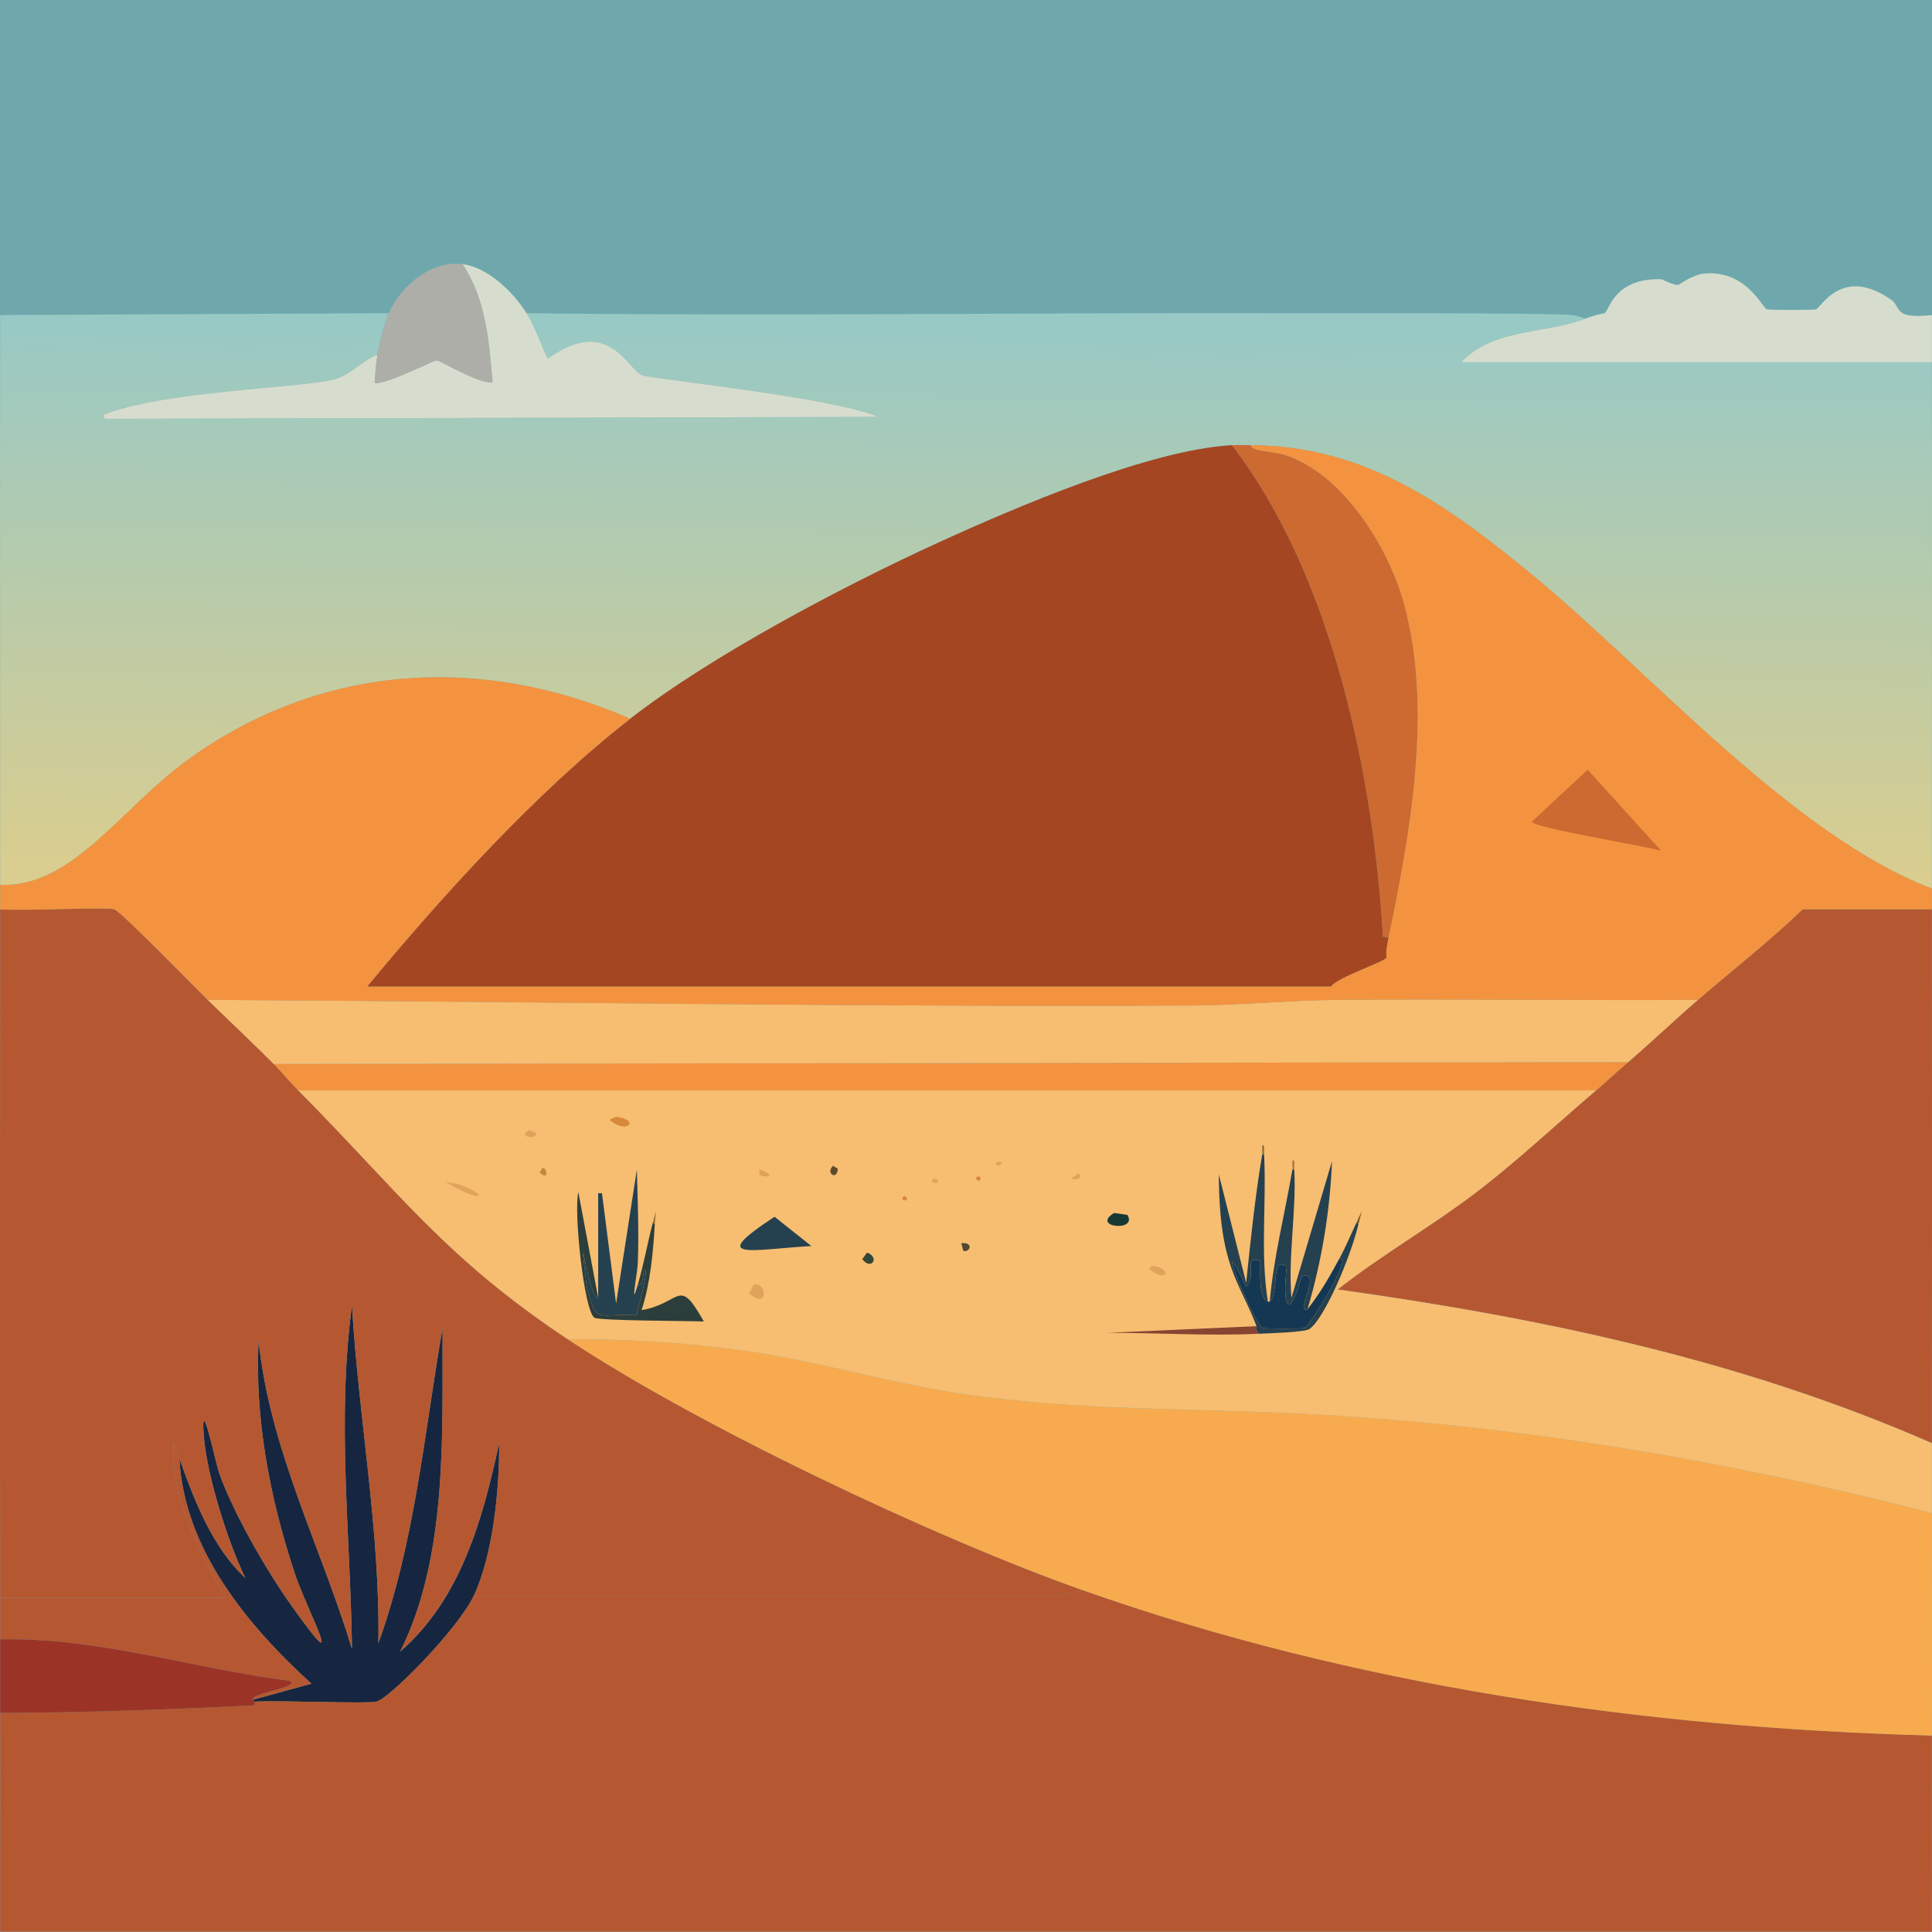 <?xml version="1.0" encoding="UTF-8"?>
<svg id="Laag_2" data-name="Laag 2" xmlns="http://www.w3.org/2000/svg" xmlns:xlink="http://www.w3.org/1999/xlink" viewBox="0 0 511.99 511.93">
  <defs>
    <style>
      .cls-1 {
        fill: #d7ddce;
      }

      .cls-1, .cls-2, .cls-3, .cls-4, .cls-5, .cls-6, .cls-7, .cls-8, .cls-9, .cls-10, .cls-11, .cls-12, .cls-13, .cls-14, .cls-15, .cls-16, .cls-17, .cls-18, .cls-19, .cls-20, .cls-21, .cls-22, .cls-23, .cls-24, .cls-25, .cls-26 {
        stroke-width: 0px;
      }

      .cls-2 {
        fill: #5e4b2c;
      }

      .cls-3 {
        fill: #dfa35c;
      }

      .cls-4 {
        fill: #9b3427;
      }

      .cls-5 {
        fill: #534a33;
      }

      .cls-6 {
        fill: #b55832;
      }

      .cls-7 {
        fill: #f7bd71;
      }

      .cls-8 {
        fill: #864431;
      }

      .cls-9 {
        fill: #173934;
      }

      .cls-10 {
        fill: #cc6a31;
      }

      .cls-11 {
        fill: #162640;
      }

      .cls-12 {
        fill: #d7893a;
      }

      .cls-13 {
        fill: #6ea8ac;
      }

      .cls-14 {
        fill: #a54622;
      }

      .cls-15 {
        fill: #2b3e3c;
      }

      .cls-16 {
        fill: #785923;
      }

      .cls-17 {
        fill: #254150;
      }

      .cls-18 {
        fill: #344637;
      }

      .cls-19 {
        fill: #a77838;
      }

      .cls-20 {
        fill: #906d33;
      }

      .cls-21 {
        fill: url(#Naamloos_verloop_12);
      }

      .cls-22 {
        fill: #c2893e;
      }

      .cls-23 {
        fill: #f39340;
      }

      .cls-24 {
        fill: #f7ab4e;
      }

      .cls-25 {
        fill: #aeaea9;
      }

      .cls-26 {
        fill: #143753;
      }
    </style>
    <linearGradient id="Naamloos_verloop_12" data-name="Naamloos verloop 12" x1="256.57" y1="86.47" x2="255.46" y2="229.94" gradientUnits="userSpaceOnUse">
      <stop offset="0" stop-color="#98c9c5"/>
      <stop offset="1" stop-color="#d9cd8f"/>
    </linearGradient>
  </defs>
  <g id="Laag_1-2" data-name="Laag 1">
    <g>
      <g id="Background">
        <rect class="cls-13" width="511.99" height="511.93"/>
        <path class="cls-13" d="M.04,83.49C.09,55.66.01,27.83.04,0h511.93c.03,27.83-.04,55.66,0,83.49-10.46,1.15-8.15-2.16-10.75-4-13.07-9.23-18.72,2.13-20,2.5-.62.18-12.38.2-13,0-1.2-.4-5.42-10.44-16.5-9.5-3.27.28-6.62,2.95-7,3-1.26.15-4.26-1.49-4.5-1.5-12.56-.29-13.67,8.11-15,9-.23.15-1.56.11-5.25,1.5-.25-.35-3.08-.99-3.25-1-7.72-.65-64.43-.46-79.99-.5-65.74-.15-131.48.82-197.22,0-3.47-5.53-10.18-12.16-17-13-8.3-1.02-16.26,5.71-19.5,13q-51.49.25-102.98.5Z"/>
        <path class="cls-21" d="M419.98,84.49c-10.85,4.09-24.25,2.5-32.75,11.5h124.73c.07,46.49-.02,92.99,0,139.48-36.67-13.85-74.99-57.63-105.73-82.99-22.41-18.48-44.52-34.46-74.74-34.49-1.65,0-3.35-.09-5,0-21.83,1.18-57.63,16.56-78.24,26-24.95,11.42-59.79,29.8-81.24,46.49-39.31-17.15-81.52-14.68-116.73,10.5C32.2,213.9,19.09,235.47.04,234.47.06,184.14-.03,133.81.04,83.49q51.49-.25,102.98-.5c-1.01,2.26-2.62,8.48-3,11-3.85,1.45-7.29,5.4-11.25,6.5-8.38,2.32-46.03,3.1-61.49,9.5l.5,1q102.48-.25,204.97-.5c-11.32-5.06-59.46-10.04-62.49-11-3.83-1.22-8.83-16.19-25-4.5-.65-.15-3.07-7.73-5.75-12,65.74.82,131.48-.15,197.22,0,15.56.04,72.27-.15,79.99.5.17.01,3,.65,3.25,1Z"/>
        <path class="cls-1" d="M511.97,83.49c0,4.17,0,8.33,0,12.5h-124.73c8.5-9,21.9-7.4,32.75-11.5,3.69-1.39,5.02-1.35,5.25-1.5,1.33-.89,2.44-9.29,15-9,.24,0,3.24,1.65,4.5,1.5.38-.05,3.72-2.72,7-3,11.07-.95,15.29,9.1,16.5,9.5.62.2,12.37.18,13,0,1.28-.37,6.93-11.73,20-2.5,2.6,1.84.29,5.15,10.75,4Z"/>
        <path class="cls-1" d="M139.52,82.99c2.68,4.27,5.1,11.85,5.75,12,16.17-11.69,21.17,3.28,25,4.5,3.03.96,51.17,5.94,62.49,11q-102.48.25-204.97.5l-.5-1c15.46-6.4,53.11-7.18,61.49-9.5,3.96-1.1,7.4-5.05,11.25-6.5-.38,2.53-.58,4.96-.75,7.5,3.04.48,15.62-6.02,16.5-6,.8.01,11.79,6.63,14.75,5.75-1-10.83-1.69-21.95-8-31.25,6.81.84,13.53,7.47,17,13Z"/>
        <path class="cls-25" d="M122.53,69.99c6.31,9.3,7,20.42,8,31.25-2.95.88-13.95-5.73-14.75-5.75-.88-.02-13.46,6.48-16.5,6,.17-2.54.37-4.97.75-7.5.38-2.52,1.99-8.73,3-11,3.23-7.29,11.2-14.02,19.5-13Z"/>
        <path class="cls-11" d="M125.52,422.94c-4.14,8.74-22.37,27.25-25.75,28-2.85.63-24.95-.36-32.25,0l-.5-.5q7.75-2.12,15.5-4.25c-17.17-15.64-33.79-35.84-34.99-59.74,4,11.29,8.79,23.64,17.5,31.75-4.68-9.59-10.19-27.21-11-37.49-.99-12.56,3.16,7.1,4,9.5,3.7,10.58,12.45,25.76,19,34.99,15.83,22.34,4.48,2.01,1-8.5-6.5-19.61-10.55-40.84-9.5-61.49,2.91,28.74,16.43,54.48,24.75,81.74-.42-30.3-4.08-60.82,0-90.99,1.75,29.91,7.46,59.49,7,89.49,9.69-26.91,12.14-55.48,17-83.49-.12,27.85,1.48,60.38-11.25,85.74,16.13-13.96,21.91-35.22,26.25-55.24.11,12.08-1.62,29.68-6.75,40.49Z"/>
      </g>
      <g>
        <path class="cls-6" d="M511.97,240.96c.02,47.16.04,94.32,0,141.48-50.52-22.11-103.12-33.12-157.48-40.74,11.79-9.25,24.83-16.65,36.74-25.75,11.04-8.43,21.17-18.02,31.75-27,2.89-2.45,5.63-5.04,8.5-7.5,6.28-5.38,12.25-11.11,18.5-16.5,9.26-7.98,18.92-15.5,27.75-24h34.24Z"/>
        <g>
          <path class="cls-6" d="M511.97,459.93c-.05,17.33.04,34.66,0,51.99H.04c-.03-19.33.05-38.66,0-57.99,22.42-.06,44.85-.89,67.24-2,.41-.02.2-1,.25-1,7.29-.36,29.39.63,32.25,0,3.37-.74,21.61-19.26,25.75-28h154.73l6.75-1.5c71.93,25.39,148.93,36.48,224.97,38.49Z"/>
          <path class="cls-6" d="M55.04,264.96c5.78,5.63,11.83,11.29,17.5,17,2.24,2.25,4.22,4.71,6.5,7,26.21,26.34,38.67,44.22,71.49,65.99,34.45,22.85,97.33,52.67,136.48,66.49l-6.75,1.5H125.52c5.13-10.82,6.86-28.41,6.75-40.49-4.34,20.02-10.12,41.28-26.25,55.24,12.73-25.36,11.13-57.88,11.25-85.74-4.86,28.01-7.3,56.57-17,83.49.46-30-5.25-59.58-7-89.49-4.08,30.17-.42,60.69,0,90.99-8.32-27.26-21.83-53-24.75-81.74-1.05,20.65,3,41.88,9.5,61.49,3.48,10.51,14.83,30.83-1,8.5-6.55-9.24-15.29-24.42-19-34.99-.84-2.4-4.99-22.06-4-9.5.81,10.29,6.32,27.9,11,37.49-8.71-8.1-13.5-20.45-17.5-31.75-1.77-4.99-2.42-5.48-1.5-3.75-.79,14.67,6.87,28.16,13.75,40.74H.04c-.08-60.82-.03-121.65,0-182.47,6.07.5,27.95-.67,30.25,0,1.66.48,21.59,20.92,24.75,24Z"/>
          <path class="cls-6" d="M47.54,386.44c1.2,23.91,17.83,44.1,34.99,59.74q-7.75,2.12-15.5,4.25c-.64-1.83,12.77-3.19,9.75-5-25.66-3.26-50.66-11.55-76.74-11,0-3.67,0-7.33,0-11h59.74c-6.88-12.59-14.54-26.07-13.75-40.74-.92-1.73-.27-1.24,1.5,3.75Z"/>
          <path class="cls-4" d="M67.03,450.43l.5.5c-.05,0,.16.98-.25,1-22.39,1.11-44.82,1.94-67.24,2-.02-6.5.01-13,0-19.5,26.07-.55,51.08,7.74,76.74,11,3.03,1.81-10.39,3.17-9.75,5Z"/>
        </g>
        <g>
          <g>
            <path class="cls-24" d="M511.97,400.94c-.02,19.66.06,39.33,0,58.99-76.04-2.01-153.04-13.11-224.97-38.49-39.15-13.82-102.03-43.64-136.48-66.49,15.63-.13,31.26.83,46.74,3,18.49,2.6,36.6,8.05,54.99,11,32.71,5.24,65.55,4.06,98.49,6,54.39,3.2,108.48,12.46,161.23,26Z"/>
            <g>
              <path class="cls-23" d="M431.48,281.46c-2.87,2.46-5.61,5.05-8.5,7.5H79.03c-2.28-2.29-4.26-4.75-6.5-7l358.95-.5Z"/>
              <g>
                <path class="cls-7" d="M422.98,288.96c-10.58,8.98-20.7,18.57-31.75,27-11.91,9.09-24.95,16.5-36.74,25.75,54.35,7.62,106.95,18.63,157.48,40.74,0,6.17,0,12.33,0,18.5-52.75-13.53-106.84-22.79-161.23-26-32.94-1.94-65.78-.76-98.49-6-18.39-2.95-36.5-8.4-54.99-11-15.48-2.17-31.11-3.12-46.74-3-32.82-21.77-45.28-39.65-71.49-65.99h343.95Z"/>
                <g>
                  <g>
                    <path class="cls-19" d="M342.99,309.95h-.5c.16-.93-.26-2.5.25-2.5.42,0,.2,1.52.25,2.5Z"/>
                    <g>
                      <path class="cls-26" d="M335.99,344.95h.5c2.62-2.13.11-12.5,4.5-9.25-1.27,11.02.62,14.43,4,2.5,5.74-1.65-2.12,10.09,1.5,8.75,3.33-4.19,5.97-8.8,8.5-13.5,3.26.45-8.22,18.15-9.25,18.5-.52.18-10.48.17-11,0-2.66-.89-13.97-30.39-4.5-11,3.03-3.12-.98-8.39,3.75-6.75,0,3.84-.37,9.86,2,10.75Z"/>
                      <path class="cls-17" d="M335.99,344.95c-2.37-.89-1.99-6.9-2-10.75-4.73-1.64-.72,3.63-3.75,6.75-9.47-19.39,1.84,10.11,4.5,11,.52.17,10.48.18,11,0,1.03-.35,12.51-18.04,9.25-18.5,1.7-3.15,3-6.28,4.5-9.5l.5.5c-2.13,8.91-9.13,25.2-13,27.75-1.32.87-10.87,1.13-13.5,1.25-1.19-1.76-.41-1.78-.5-2-4.61-12.13-9.88-15.7-10-40.24q3.62,14.37,7.25,28.75c1.19-11.37,2.35-22.72,4.25-34h.5c.66,12.98-1.04,26.09,1,38.99Z"/>
                      <path class="cls-17" d="M346.49,346.95c-3.62,1.35,4.24-10.39-1.5-8.75-3.38,11.93-5.27,8.52-4-2.5-4.39-3.25-1.88,7.11-4.5,9.25,1.04-11.83,4.01-23.34,6-34.99h.5c.58,11.33-1.67,22.66-.75,34l10.75-36.24c-.53,13.32-2.73,26.47-6.5,39.24Z"/>
                      <path class="cls-8" d="M332.99,351.45c.09.22-.69.24.5,2-13.26.62-26.72-.26-39.99-.25q19.75-.87,39.49-1.75Z"/>
                      <path class="cls-20" d="M334.99,305.96h-.5c.16-.93-.26-2.5.25-2.5.42,0,.2,1.52.25,2.5Z"/>
                    </g>
                  </g>
                  <g>
                    <g>
                      <path class="cls-17" d="M169.02,340.45c1.66.49,1.35-4.01,1.75-4,1.4.02-2.05,10.89-2,12-10.87-.41-10.56,2.72-13.25-7.25-2.68-22.39.55,3.74,3,2.75v-27.75h1q1.87,14.62,3.75,29.25,2.75-17.75,5.5-35.49c.22,8.21.57,16.54.25,24.75-.11,2.77-2.11,12.92,0,5.75Z"/>
                      <path class="cls-15" d="M158.52,343.95c-2.45.99-5.68-25.14-3-2.75,2.69,9.97,2.38,6.84,13.25,7.25-.05-1.11,3.4-11.98,2-12-.4,0-.09,4.48-1.75,4,1.61-5.47,2.56-11.02,4-16.5l.5.5c-.46,7.68-1.15,15.4-3.5,22.75,10.73-1.87,9.64-9.16,16.5,3-3.66-.18-27.8-.17-29-1-2.79-1.93-5.52-28.44-4.25-33.25q2.62,14,5.25,28Z"/>
                      <path class="cls-20" d="M173.52,324.45l-.5-.5c1.23-4.67.69-2.69.5.5Z"/>
                    </g>
                    <g>
                      <path class="cls-17" d="M205.26,322.45q4.87,3.87,9.75,7.75c-16.03.94-27.77,4.08-9.75-7.75Z"/>
                      <path class="cls-9" d="M295.25,321.45l3.5.5c2.87,4.57-9.8,3.32-3.5-.5Z"/>
                      <path class="cls-3" d="M199.76,340.45c3.43-.99,4.04,7.02-1.25,2.25l1.25-2.25Z"/>
                      <path class="cls-12" d="M163.27,295.96c6.6.8,2.76,4.87-1.75.75l1.75-.75Z"/>
                      <path class="cls-3" d="M117.78,312.95c1.22.59,2.81.57,4,1,9.17,3.35,4.9,4.87-4-1Z"/>
                      <path class="cls-3" d="M305.25,335.45c5.58.57,4.06,4.93-.75.75l.75-.75Z"/>
                      <path class="cls-18" d="M229.76,331.95c3.45,1.2,1.18,4.85-1.25,1.75l1.25-1.75Z"/>
                      <path class="cls-3" d="M140.27,299.46l1.75.75c.63,2.05-5.31,1.03-1.75-.75Z"/>
                      <path class="cls-5" d="M254.76,329.45c3.5-.33,2.16,2.66.5,2l-.5-2Z"/>
                      <path class="cls-2" d="M220.76,308.95l1.25.75c-.04,3.21-3.41,1.31-1.25-.75Z"/>
                      <path class="cls-3" d="M201.26,309.95c3.19.93,3.77,2.47,0,1.5v-1.5Z"/>
                      <path class="cls-22" d="M143.77,309.45c1.3-.02,1.68,3.68-.75,1.25l.75-1.25Z"/>
                      <path class="cls-3" d="M285.75,310.95c1.84,1.27-1.25,2.06-1.75,1.25l1.75-1.25Z"/>
                      <path class="cls-16" d="M359.99,324.45l-.5-.5c2.06-4.43,1.33-2.99.5.5Z"/>
                      <path class="cls-3" d="M247.26,312.45c.37-.27,1.61.04,1.25.75-.39.77-2.32.03-1.25-.75Z"/>
                      <path class="cls-3" d="M264.25,307.95c.17-.12,1.1-.08,1.25.25-1,1.48-2.14.36-1.25-.25Z"/>
                      <path class="cls-12" d="M258.76,311.95c1.29-.68,1.44.89.5,1-.06,0-1.01-.73-.5-1Z"/>
                      <path class="cls-12" d="M239.76,316.95c.06,0,1.01.73.5,1-1.29.68-1.44-.89-.5-1Z"/>
                    </g>
                  </g>
                </g>
              </g>
              <path class="cls-7" d="M449.98,264.96c-6.24,5.38-12.22,11.12-18.5,16.5l-358.95.5c-5.67-5.71-11.72-11.36-17.5-17,86.88.46,173.83,1.95,260.71,1.5,12.95-.07,26.09-1.39,38.99-1.5,31.74-.27,63.49.2,95.24,0Z"/>
            </g>
          </g>
          <g>
            <g>
              <path class="cls-14" d="M326.5,117.98c26.5,34.54,37.49,87.43,39.99,130.23l1.5.25c-1.02,4.93-.43,4.98-.5,5.25-.28,1.14-13.12,5.26-14.75,7.75H97.28c20.07-24.24,44.93-51.68,69.74-70.99,21.44-16.69,56.29-35.07,81.24-46.49,20.61-9.43,56.41-24.82,78.24-26Z"/>
              <path class="cls-10" d="M331.49,117.98c-.17,1.59,5.93,1.62,8.75,2.5,15.52,4.85,27.61,24.34,31.75,39.24,7.78,28.05,1.8,60.71-4,88.74l-1.5-.25c-2.51-42.8-13.49-95.7-39.99-130.23,1.65-.09,3.34,0,5,0Z"/>
            </g>
            <g>
              <path class="cls-23" d="M511.97,235.47c0,1.83,0,3.67,0,5.5h-34.24c-8.83,8.49-18.49,16.01-27.75,24-31.74.2-63.5-.27-95.24,0-12.9.11-26.05,1.43-38.99,1.5-86.88.45-173.83-1.04-260.71-1.5-3.15-3.07-23.09-23.52-24.75-24-2.29-.67-24.17.5-30.25,0,0-2.17,0-4.33,0-6.5,19.05,1,32.16-20.57,50.24-33.5,35.21-25.18,77.43-27.64,116.73-10.5-24.81,19.31-49.67,46.75-69.74,70.99h255.46c1.63-2.49,14.47-6.61,14.75-7.75.07-.27-.52-.32.5-5.25,5.8-28.03,11.78-60.69,4-88.74-4.13-14.91-16.23-34.39-31.75-39.24-2.82-.88-8.92-.91-8.75-2.5,30.22.03,52.32,16.01,74.74,34.49,30.75,25.36,69.07,69.14,105.73,82.99Z"/>
              <path class="cls-10" d="M420.73,203.97l19.5,21.5c-3.92-1.25-33.88-6.03-34.24-7.75q7.37-6.87,14.75-13.75Z"/>
            </g>
          </g>
        </g>
      </g>
    </g>
  </g>
</svg>